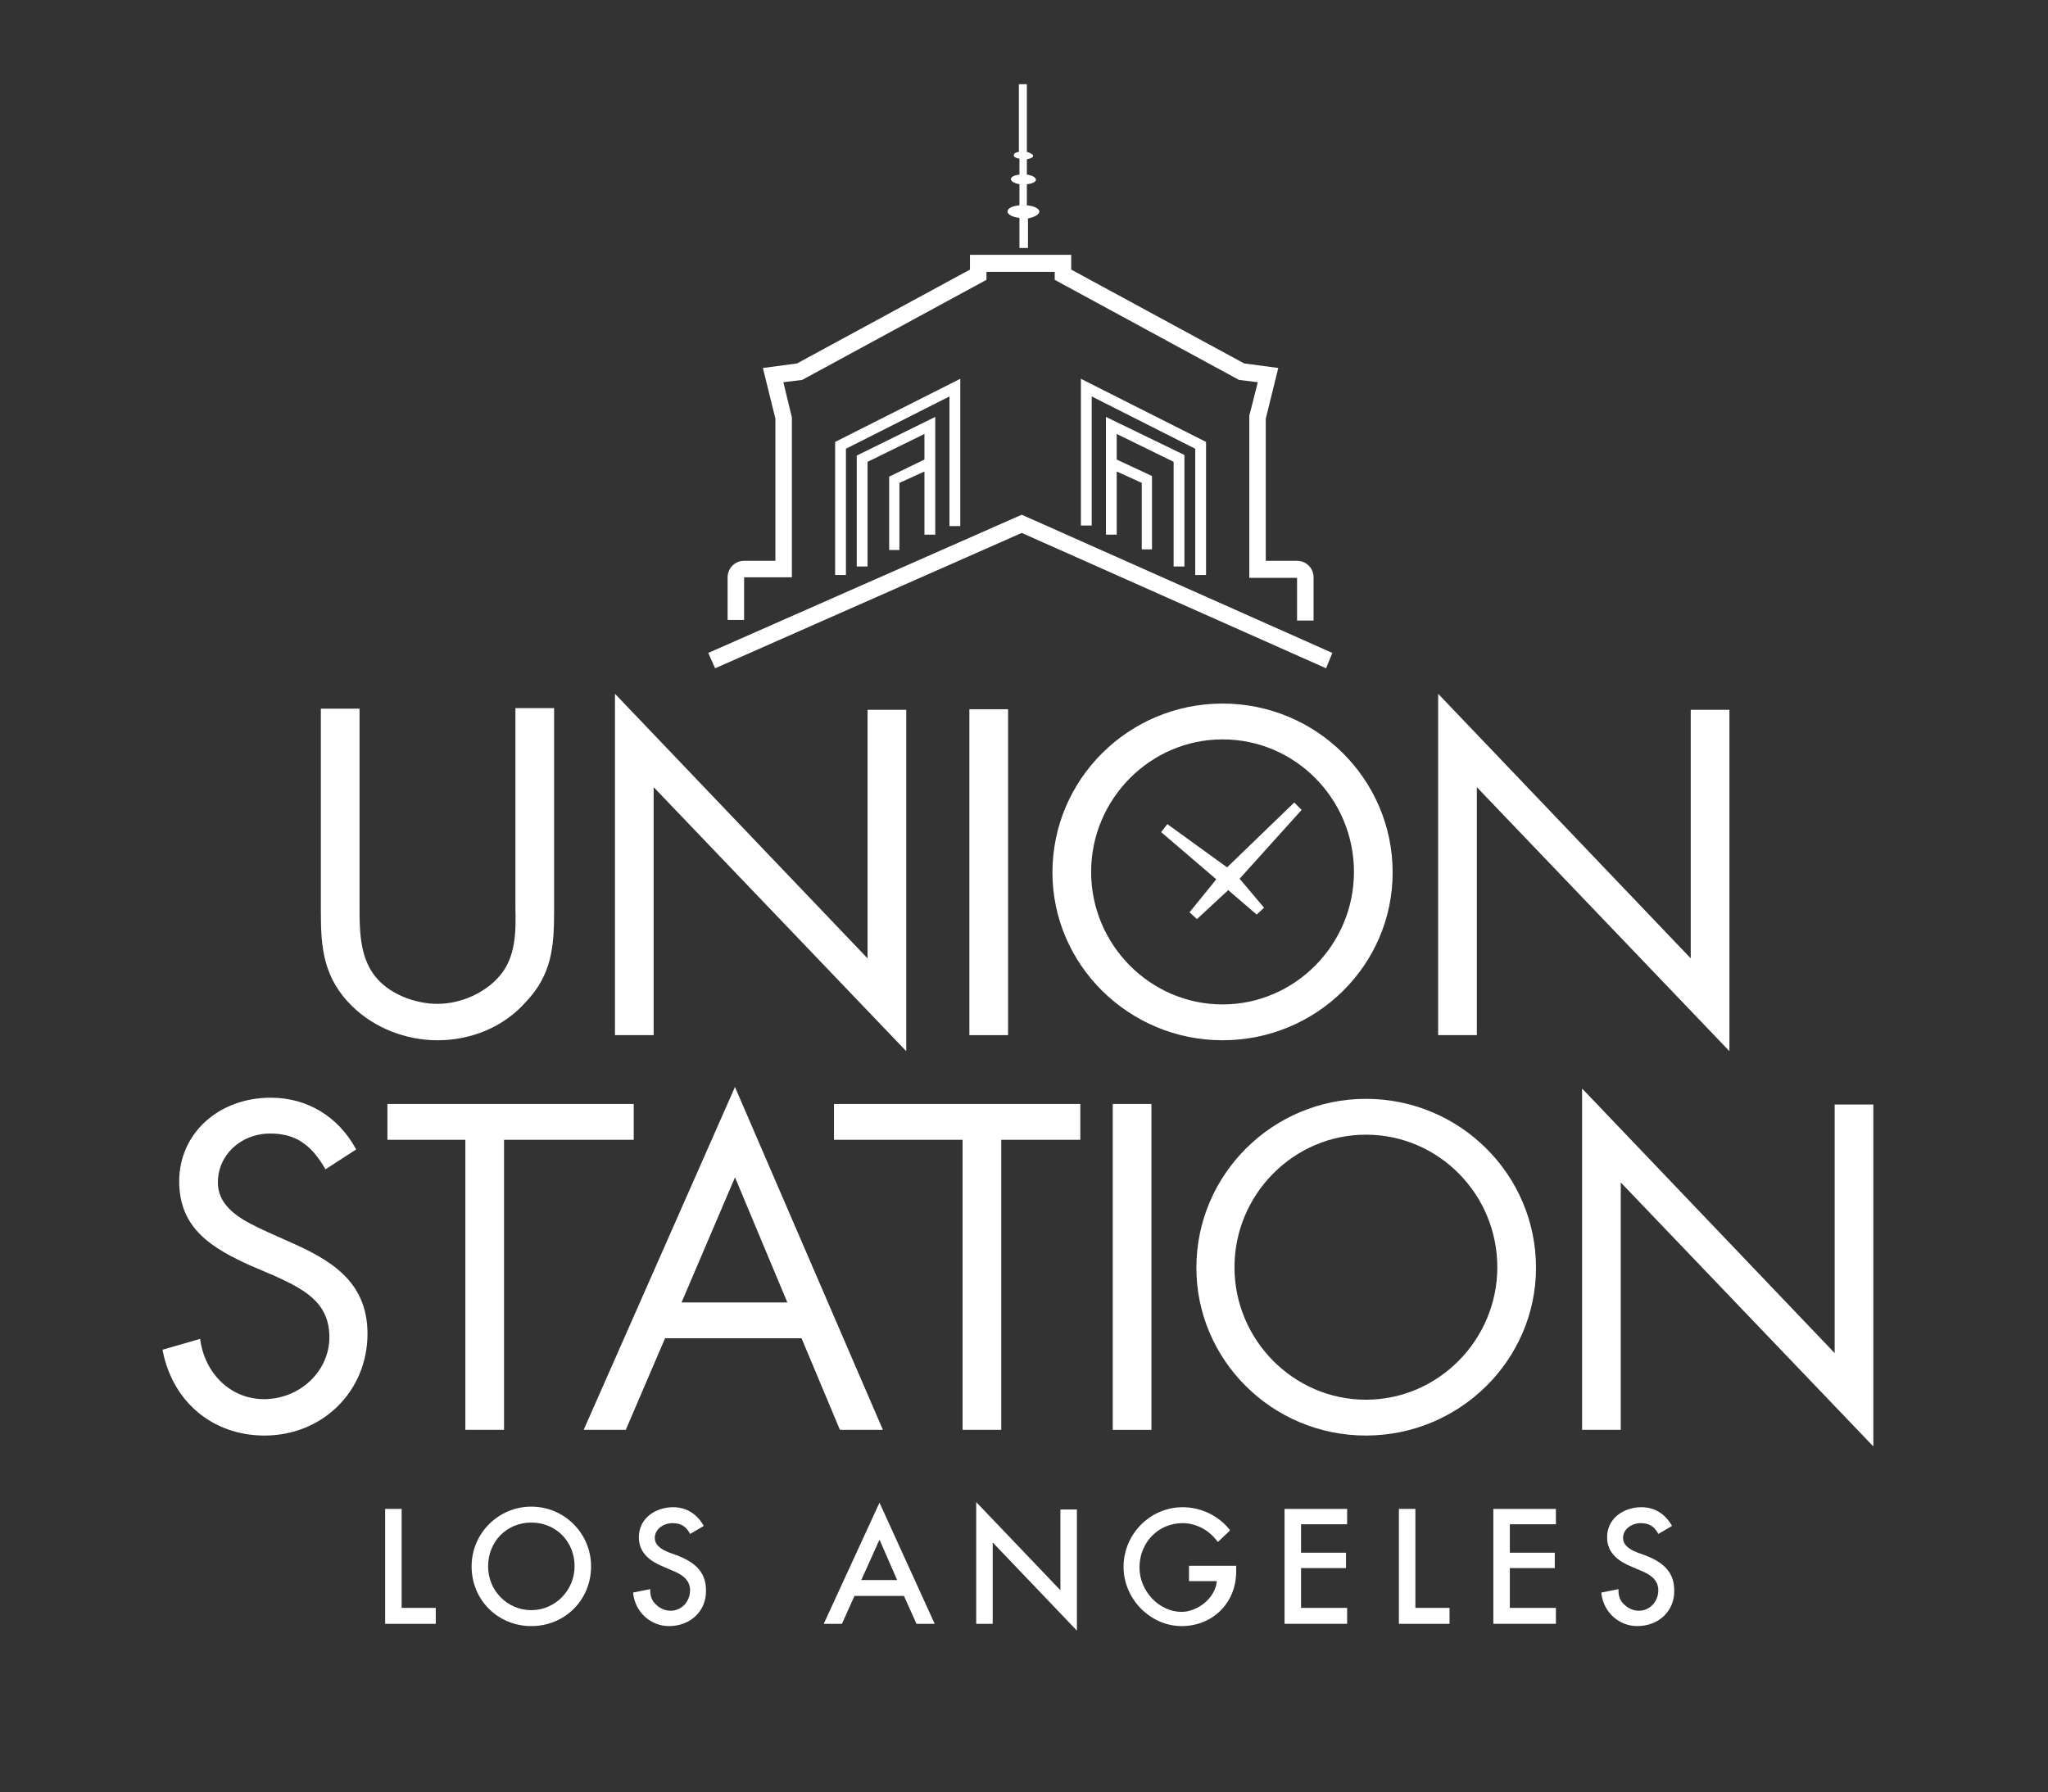 <?xml version="1.0" encoding="utf-8"?>
<!-- Generator: Adobe Illustrator 27.5.0, SVG Export Plug-In . SVG Version: 6.00 Build 0)  -->
<svg version="1.1" id="Layer_1" xmlns="http://www.w3.org/2000/svg" xmlns:xlink="http://www.w3.org/1999/xlink" x="0px" y="0px"
	 viewBox="0 0 360 315.1" style="enable-background:new 0 0 360 315.1;" xml:space="preserve">
<rect x="0" y="0" width="360" height="315.1" fill="#333333" stroke="none"/>
<style type="text/css">
	.st0{fill:#FFFFFF;}
</style>
<g>
	<g>
		<g>
			<path class="st0" d="M76.6,285.5h-8.9v-20.2h2.9v17.4h6V285.5z"/>
		</g>
		<g>
			<path class="st0" d="M93.4,285.9c-5.9,0-10.5-4.6-10.5-10.5c0-5.8,4.7-10.5,10.5-10.5s10.5,4.7,10.5,10.5
				C103.9,281.3,99.3,285.9,93.4,285.9z M93.4,267.7c-4.3,0-7.6,3.3-7.6,7.7c0,4.3,3.4,7.7,7.6,7.7c4.2,0,7.6-3.5,7.6-7.7
				C101,271,97.7,267.7,93.4,267.7z"/>
		</g>
		<g>
			<path class="st0" d="M117.6,285.9c-3.2,0-5.9-2.4-6.3-5.7l0-0.2l3-0.6l0,0.3c0,0.9,0.3,1.8,1,2.4c0.7,0.7,1.6,1.1,2.6,1.1
				c1.9,0,3.4-1.6,3.4-3.6c0-2-1.7-2.9-3.2-3.5l-1.4-0.6c-2.2-0.9-4.4-2.3-4.4-5.2c0-3.5,3.1-5.3,6-5.3c2.3,0,4.1,1.1,5.3,3.1
				l0.1,0.2l-2.4,1.4l-0.1-0.2c-0.7-1.2-1.6-1.7-3-1.7c-1.5,0-3.1,1-3.1,2.6c0,1.1,0.8,1.9,2.6,2.6l1.4,0.5c2.5,1,5,2.5,5,6.1
				C124.2,283.2,121.4,285.9,117.6,285.9z"/>
		</g>
		<g>
			<path class="st0" d="M164.3,285.5h-3.2l-2.2-4.9h-8.7l-2.2,4.9h-3.2l9.8-21.3L164.3,285.5z M151.4,277.8h6.3l-3.1-7.1
				L151.4,277.8z"/>
		</g>
		<g>
			<path class="st0" d="M189.3,286.7l-14.8-15.5v14.3h-2.9v-21.4l14.8,15.5v-14.2h2.9V286.7z"/>
		</g>
		<g>
			<path class="st0" d="M207.7,285.9c-5.5,0-10.2-4.8-10.2-10.4c0-5.8,4.7-10.5,10.4-10.5c3.2,0,6.3,1.5,8.2,3.9l0.1,0.2l-2.1,2
				l-0.2-0.2c-1.4-1.9-3.7-3.1-6-3.1c-4.3,0-7.6,3.4-7.6,7.8c0,4.2,3.5,7.8,7.4,7.8c2.7,0,5.9-2.3,6.2-5.4H209v-2.7h8.3v1
				C217.3,281.8,213.2,285.9,207.7,285.9z"/>
		</g>
		<g>
			<path class="st0" d="M236.8,285.5h-11v-20.2h11v2.7h-8.1v5h7.9v2.7h-7.9v7h8.1V285.5z"/>
		</g>
		<g>
			<path class="st0" d="M254.8,285.5h-8.9v-20.2h2.9v17.4h6V285.5z"/>
		</g>
		<g>
			<path class="st0" d="M273.5,285.5h-11v-20.2h11v2.7h-8.1v5h7.9v2.7h-7.9v7h8.1V285.5z"/>
		</g>
		<g>
			<path class="st0" d="M287.8,285.9c-3.2,0-5.9-2.4-6.3-5.7l0-0.2l3-0.6l0,0.3c0,0.9,0.3,1.8,1,2.4c0.7,0.7,1.6,1.1,2.6,1.1
				c1.9,0,3.4-1.6,3.4-3.6c0-2-1.7-2.9-3.2-3.5l-1.4-0.6c-2.2-0.9-4.4-2.3-4.4-5.2c0-3.5,3.1-5.3,6-5.3c2.3,0,4.1,1.1,5.3,3.1
				l0.1,0.2l-2.4,1.4l-0.1-0.2c-0.7-1.2-1.6-1.7-3-1.7c-1.5,0-3.1,1-3.1,2.6c0,1.1,0.8,1.9,2.6,2.6l1.4,0.5c2.5,1,5,2.5,5,6.1
				C294.4,283.2,291.6,285.9,287.8,285.9z"/>
		</g>
	</g>
</g>
<polygon class="st0" points="228.8,142.4 227.5,141.1 215.7,152.5 205.2,144.9 204.1,146.3 213.8,154.6 209.1,160.4 210.4,161.6 
	215.9,156.5 220.9,160.8 222.2,159.6 217.9,154.5 "/>
<g>
	<path class="st0" d="M182.7,37.2c0-0.5-0.9-1-2.2-1.1l0-3.7c0.9-0.1,1.6-0.4,1.6-0.8c0-0.4-0.7-0.8-1.6-0.9l0-2.7
		c0.6-0.1,1.1-0.3,1.1-0.6c0-0.3-0.5-0.5-1.1-0.7l0-11.9l-1.4,0l0,11.9c-0.6,0.1-0.9,0.3-0.9,0.6c0,0.3,0.4,0.5,1,0.6l0,2.8
		c-0.9,0.1-1.5,0.4-1.5,0.8c0,0.4,0.6,0.7,1.5,0.9l0,3.7c-1.2,0.1-2.1,0.5-2.1,1.1c0,0.5,0.9,1,2.1,1.1l0,5.3l1.5,0l0-5.2
		C181.8,38.2,182.7,37.7,182.7,37.2z"/>
	<polygon class="st0" points="233.1,117.5 179.6,93.7 125.7,117.5 124.5,114.8 179.6,90.5 234.2,114.8 	"/>
	<polygon class="st0" points="148.7,101.1 146.8,101.1 146.8,77.7 168.8,66.6 168.8,92.5 166.9,92.5 166.9,69.7 148.7,78.9 	"/>
	<polygon class="st0" points="150.6,80.1 150.6,99.6 152.5,99.6 152.5,81.2 162.5,76.3 162.5,80.8 156.3,83.8 156.3,96.7 
		158.1,96.7 158.1,84.9 162.5,82.9 162.5,94 164.4,94 164.4,73.3 	"/>
	<polygon class="st0" points="212,101.1 210.1,101.1 210.1,78.9 191.9,69.7 191.9,92.4 190,92.4 190,66.6 212,77.7 	"/>
	<polygon class="st0" points="194.4,73.3 194.4,94 196.3,94 196.3,82.9 200.7,84.9 200.7,96.6 202.5,96.6 202.5,83.7 196.3,80.8 
		196.3,76.3 206.3,81.2 206.3,99.6 208.2,99.6 208.2,80 	"/>
	<path class="st0" d="M230.9,109.1H228v-7.5h-8.4l0-28.5l1.5-5.9l-3.3-0.4l-32.4-17.6l0-1.4h-12l0,1.4l-32.4,17.6l-3.3,0.4l1.5,6.2
		v28.1h-8.4v7.5h-2.9v-7.5c0-1.6,1.3-2.9,2.9-2.9h5.5v-25l-2.2-8.9l6-0.8l30.4-16.5l0-2.6h17.8l0,2.6l30.4,16.5l6,0.8l-2.2,8.9v25
		h5.5c1.6,0,2.9,1.3,2.9,2.9V109.1z"/>
</g>
<g>
	<g>
		<path class="st0" d="M76.9,182.9c-5.6,0-11.1-2.2-14.9-5.9c-5.2-5-5.6-10.5-5.6-16.6v-35.8h6.8l0,34.7c0,4,0,8.5,2.4,11.9
			c2.6,3.7,7.6,5.3,11.3,5.3c4.2,0,8.5-2,11-5c2.8-3.3,2.8-7.8,2.7-12l0-0.9v-34.1h6.8v35.8c0,6.1-0.4,11.1-5,15.9
			C88.5,180.6,82.8,182.9,76.9,182.9z"/>
	</g>
	<g>
		<path class="st0" d="M159.3,184.8l-0.4-0.4l-44-46V182h-6.8v-60l0.4,0.4l44,46.1v-43.7h6.8V184.8z"/>
	</g>
	<g>
		<path class="st0" d="M177.2,182h-6.8v-57.3h6.8V182z"/>
	</g>
	<g>
		<path class="st0" d="M214.9,182.9c-16.5,0-29.9-13.3-29.9-29.5c0-16.4,13.4-29.7,29.9-29.7s29.9,13.3,29.9,29.7
			C244.8,169.7,231.4,182.9,214.9,182.9z M214.9,130c-12.7,0-23.1,10.5-23.1,23.3s10.4,23.3,23.1,23.3c12.7,0,23.1-10.5,23.1-23.3
			S227.7,130,214.9,130z"/>
	</g>
	<g>
		<path class="st0" d="M304,184.8l-0.4-0.4l-44-46V182h-6.8v-60l0.4,0.4l44,46.1v-43.7h6.8V184.8z"/>
	</g>
</g>
<g>
	<g>
		<g>
			<path class="st0" d="M46.5,252.4c-9,0-16.1-5.8-17.9-14.9l0-0.2l6.6-1.9l0,0.2c0.9,6.1,5.5,10.4,11.2,10.4
				c6.3,0,11.5-4.9,11.5-10.9c0-6.4-4.9-8.6-10.1-11l-0.3-0.1l-3.5-1.5c-6.6-3-12.5-6.4-12.5-14.8c0-8.4,6.9-14.7,16.1-14.7
				c6.4,0,11.8,3.3,14.9,8.9l0.1,0.2l-5.4,3.5l-0.1-0.2c-2.5-4.3-5.3-6.1-9.6-6.1c-5.2,0-9.2,3.8-9.2,8.6c0,4.7,4.8,6.9,8.7,8.7
				l3.8,1.7c7,3.1,13.8,6.8,13.8,16.2C64.6,244.6,56.7,252.4,46.5,252.4z"/>
		</g>
		<g>
			<path class="st0" d="M88.6,251.4h-6.8v-51H68.1v-6.3h43.3v6.3H88.6V251.4z"/>
		</g>
		<g>
			<path class="st0" d="M155.2,251.4h-7.5l-0.1-0.1l-6.7-16h-24l-6.9,16.1h-7.4l26.6-60.3l0.2,0.5L155.2,251.4z M119.8,229h18.6
				l-9.2-22L119.8,229z"/>
		</g>
		<g>
			<path class="st0" d="M176,251.4h-6.8v-51h-22.6v-6.3h43.3v6.3H176V251.4z"/>
		</g>
		<g>
			<path class="st0" d="M202.4,251.4h-6.8v-57.3h6.8V251.4z"/>
		</g>
		<g>
			<path class="st0" d="M240.1,252.4c-16.5,0-29.8-13.3-29.8-29.5c0-16.4,13.4-29.7,29.8-29.7c16.5,0,29.9,13.3,29.9,29.7
				C270,239.1,256.6,252.4,240.1,252.4z M240.1,199.5c-12.7,0-23.1,10.5-23.1,23.3s10.4,23.3,23.1,23.3c12.7,0,23.1-10.5,23.1-23.3
				S252.9,199.5,240.1,199.5z"/>
		</g>
		<g>
			<path class="st0" d="M329.3,254.3l-0.4-0.4l-44-46v43.5h-6.8v-60l0.4,0.4l44,46.1v-43.7h6.8V254.3z"/>
		</g>
	</g>
</g>
</svg>
